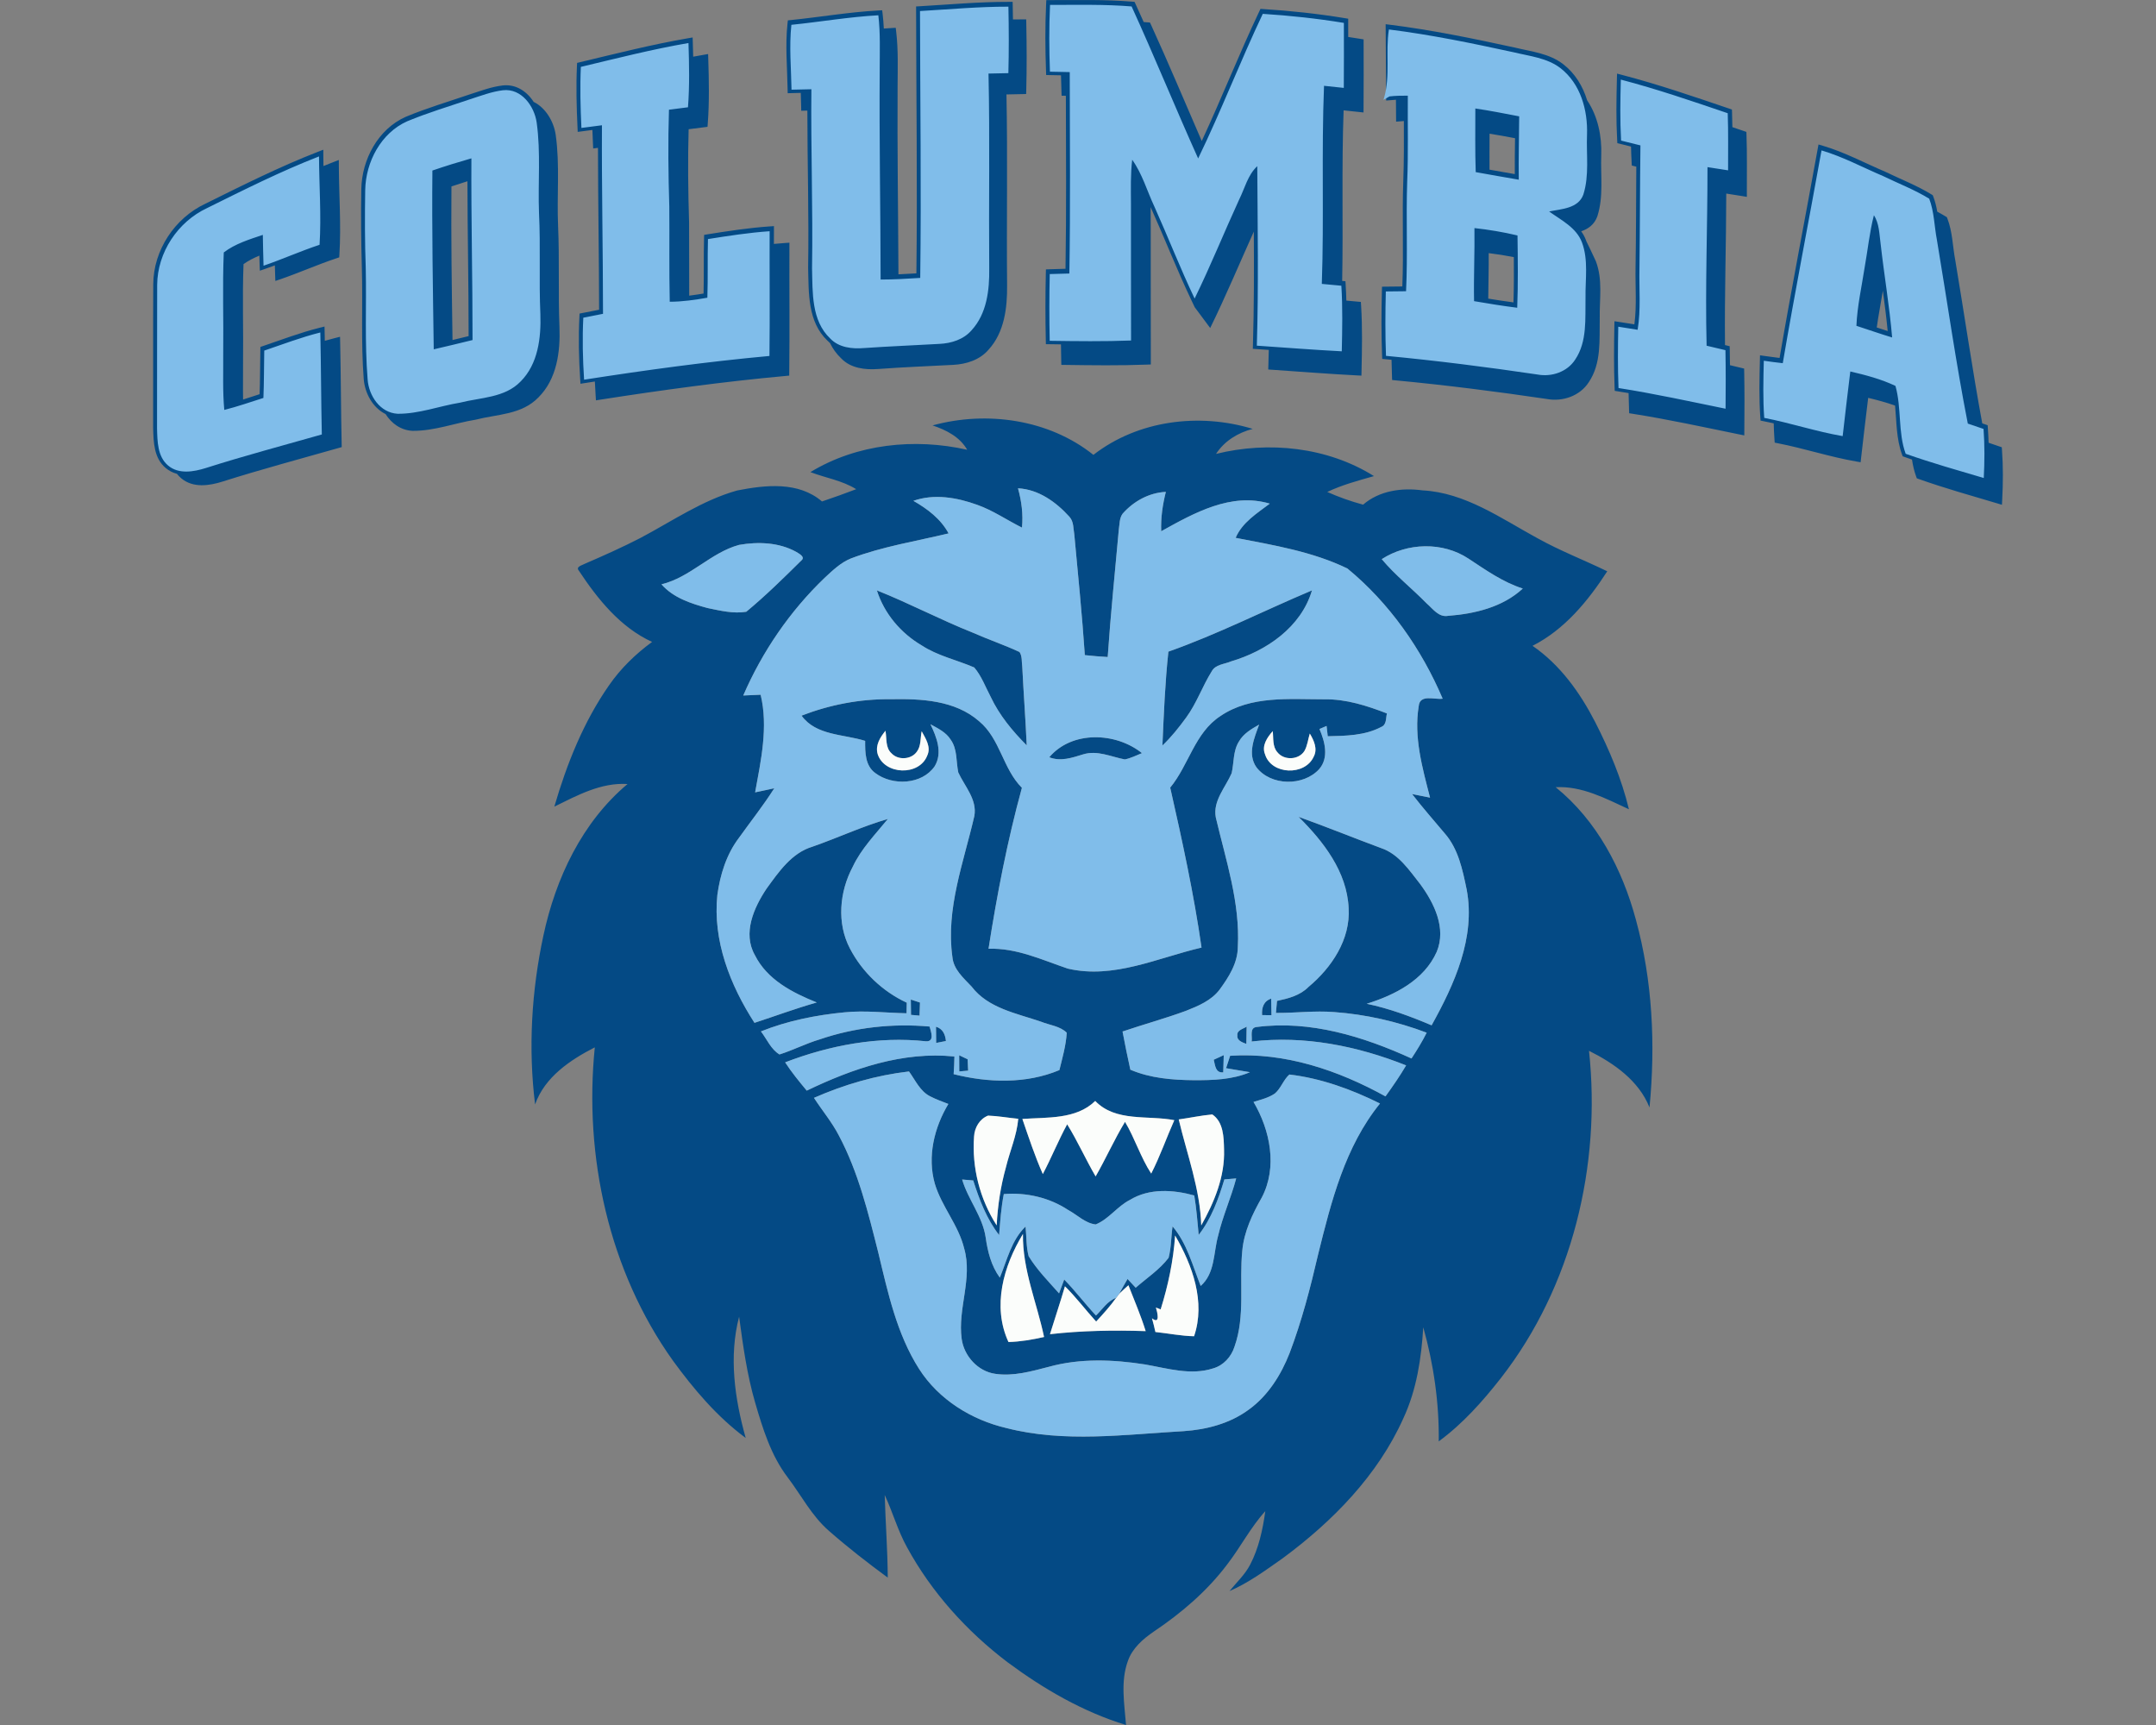 <?xml version="1.0" encoding="UTF-8"?>
<!DOCTYPE svg PUBLIC "-//W3C//DTD SVG 1.1//EN" "http://www.w3.org/Graphics/SVG/1.1/DTD/svg11.dtd">
<!-- Creator: CorelDRAW -->
<svg xmlns="http://www.w3.org/2000/svg" xml:space="preserve" width="2000px" height="1600px" version="1.1" style="shape-rendering:geometricPrecision; text-rendering:geometricPrecision; image-rendering:optimizeQuality; fill-rule:evenodd; clip-rule:evenodd"
viewBox="0 0 2000 1600"
 xmlns:xlink="http://www.w3.org/1999/xlink">
 <rect x="0" y="0" width="2000" height="1600" fill="#808080" stroke="none"/>
 <defs>
  <style type="text/css">
   <![CDATA[
    .fil0 {fill:#044A85;fill-rule:nonzero}
    .fil2 {fill:#80BDEA;fill-rule:nonzero}
    .fil1 {fill:#FBFDFB;fill-rule:nonzero}
   ]]>
  </style>
 </defs>
 <g id="Capa_x0020_1">
  <g id="Columbia_x0020_Lions.cdr">
   <path class="fil0" d="M865.06 394.59c50.31,-13.77 107.91,-5.69 149.23,27.31 41.37,-32.15 98.31,-39.2 147.77,-24.1 -13.68,3.57 -26.21,11.17 -34.02,23.22 48.91,-12.14 103.45,-6.36 146.53,20.58 -14.68,4.18 -29.52,8.11 -43.35,14.71 10.75,4.78 21.86,8.72 33.24,11.78 15.1,-13.02 35.83,-15.89 55.05,-13.26 39.66,2.06 72.98,26.06 106.73,44.4 20.89,11.63 43.22,20.22 64.71,30.66 -17.82,27.55 -39.53,54 -69.31,69.14 25.58,17.55 44.07,43.4 58.11,70.7 13.14,25.76 24.55,52.7 31.3,80.88 -21.49,-9.9 -43.49,-21.76 -67.95,-20.46 38.2,30.87 61.87,76.15 74.43,122.95 15.47,56.51 18.25,115.96 12.62,174.1 -9.9,-24.91 -32.99,-41.01 -56.12,-52.54 11.38,106.39 -15.46,218.56 -81.78,303.59 -16.89,21.58 -35.39,42.35 -57.6,58.66 0.42,-35.69 -4.72,-71.53 -14.38,-105.82 -1.75,28.82 -6.11,57.81 -18.37,84.24 -23.73,53.09 -65.71,95.8 -111.96,129.97 -15.83,11.11 -31.57,22.79 -49.43,30.48 6.51,-8.02 14.31,-15.13 19.13,-24.43 8.05,-15.37 11.77,-32.63 14.1,-49.7 -13.71,15.08 -22.97,33.45 -35.44,49.52 -18.59,24.67 -42.41,44.98 -67.95,62.14 -10.14,6.93 -20.01,15.5 -24.13,27.46 -6.87,19.04 -3.18,39.62 -1.66,59.23 -39.9,-12.17 -76.58,-33.48 -109.94,-58.23 -37.8,-28.7 -70.37,-64.75 -93.16,-106.49 -8.63,-15.47 -13.29,-32.66 -20.77,-48.61 0.73,25.55 2.7,51.03 2.82,76.61 -18.74,-13.77 -37.14,-28.06 -54.61,-43.4 -15.95,-13.87 -25.64,-32.97 -38.23,-49.59 -15.49,-20.3 -23.09,-45.13 -30.17,-69.31 -7.57,-26.03 -11.26,-52.91 -14.87,-79.67 -9.68,36.93 -4.08,76.19 6.12,112.45 -26.58,-19.64 -48.16,-45.19 -67.53,-71.73 -59.48,-83.36 -82.66,-189.45 -72.46,-290.58 -22.85,11.71 -46.49,27.57 -55.39,52.94 -6.45,-52.12 -3.3,-105.34 7.71,-156.61 11.36,-53.09 35.81,-105.12 78.04,-140.57 -24.55,-1.57 -46.62,10.54 -67.9,20.95 11.54,-39.56 27.03,-78.49 50.7,-112.45 10.84,-15.68 24.64,-29.09 39.99,-40.31 -29.48,-13.5 -50.49,-39.72 -67.98,-66.14 -3.18,-3.76 3.48,-5.03 5.66,-6.39 17.46,-7.53 34.83,-15.28 51.76,-24.03 29.29,-15.5 57.17,-34.84 89.44,-43.89 26.18,-5.15 56.84,-8.6 78.73,10.17 10.65,-3.57 21.21,-7.39 31.72,-11.38 -13.02,-8.11 -28.36,-10.44 -42.47,-15.83 43.13,-26.27 96.68,-31.72 145.44,-20.73 -6.9,-12.02 -19.49,-18.35 -32.15,-22.59zm-639.57 -24c5.12,-1.62 10.22,-3.32 15.33,-4.96 0.49,-13.72 0.4,-27.45 0.69,-41.17l0.05 -2.68 2.54 -0.86c17.36,-5.88 34.49,-12.44 52.3,-16.89l4.64 -1.15 0.1 4.77c0.06,2.82 0.12,5.64 0.17,8.46 3.15,-0.91 6.31,-1.78 9.49,-2.57l4.63 -1.16 0.11 4.78c0.7,31.53 0.7,63.06 1.39,94.59l0.07 2.95 -2.84 0.81c-35.88,10.24 -71.97,19.82 -107.55,31.11 -12.6,4 -27.57,6.2 -38.52,-3.02 -1.51,-1.28 -2.83,-2.66 -3.96,-4.12 -3.72,-0.99 -7.25,-2.7 -10.44,-5.39 -11,-9.26 -11.27,-23.97 -11.64,-37.16l-0.01 -0.13c0.16,-44.4 -0.13,-88.81 0.12,-133.21 0.18,-31.56 19.97,-61.35 48.35,-74.63 34.28,-16.97 68.53,-34.2 104.22,-48.08l5.18 -2.01 0.02 5.55c0.02,3.2 0.06,6.39 0.12,9.58 3.01,-1.22 6.04,-2.43 9.08,-3.61l5.18 -2.02 0.02 5.56c0.12,27.41 2.21,54.81 0.51,82.22l-0.16 2.58 -2.46 0.81c-17.55,5.8 -34.44,13.4 -51.93,19.39l-4.85 1.66 -0.2 -5.13c-0.12,-3.09 -0.21,-6.19 -0.28,-9.29 -3.01,1.12 -6.03,2.21 -9.06,3.25l-4.86 1.66 -0.2 -5.13c-0.11,-2.95 -0.19,-5.9 -0.27,-8.85 -5.17,2.15 -10.16,4.67 -14.67,7.88 -1.18,30.53 -0.02,61.09 -0.44,91.54 0.1,11.35 -0.2,22.72 0.03,34.07zm413.32 -250.73c-0.84,28.76 -0.47,57.53 0.41,86.36 0.21,22.67 -0.05,45.34 0.12,68.01 4.45,-0.54 8.89,-1.23 13.31,-1.97 0.45,-17.08 -0.01,-34.17 0.45,-51.25l0.08 -3.17 3.13 -0.5c19.1,-3.05 38.24,-5.99 57.55,-7.33l4.09 -0.29 -0.01 4.11c-0.02,4.14 -0.03,8.28 -0.03,12.42 3.43,-0.33 6.86,-0.62 10.3,-0.86l4.1 -0.28 -0.02 4.1c-0.15,38.59 0.31,77.17 -0.15,115.75l-0.04 3.44 -3.43 0.32c-57.48,5.26 -114.69,13.09 -171.71,21.97l-4.13 0.65 -0.27 -4.17c-0.29,-4.43 -0.53,-8.86 -0.73,-13.29 -3.08,0.48 -6.15,0.95 -9.23,1.43l-4.12 0.64 -0.28 -4.17c-1.25,-19.28 -1.7,-38.64 -0.72,-57.95l0.15 -2.98 2.93 -0.57c5.07,-0.98 10.12,-2.01 15.19,-3 -0.06,-50.05 -1,-100.09 -1.04,-150.14l-0.34 0.05 -4.1 0.53 -0.2 -4.14c-0.2,-4.34 -0.38,-8.69 -0.53,-13.03 -3.17,0.42 -6.35,0.84 -9.52,1.25l-4.11 0.53 -0.19 -4.14c-0.88,-18.97 -1.4,-38 -0.52,-56.98l0.14 -2.87 2.79 -0.67c33.24,-7.92 66.37,-16.38 100.07,-22.18l4.32 -0.74 0.14 4.39c0.14,4.48 0.28,8.96 0.38,13.44 3.16,-0.59 6.34,-1.16 9.51,-1.7l4.32 -0.75 0.14 4.39c0.64,20 1.07,40.04 -0.46,60.01l-0.24 3.11 -3.1 0.39c-4.8,0.59 -9.6,1.23 -14.4,1.83zm1107.81 149.78c-1.8,11.36 -4.08,22.69 -5.66,34.1 3.37,1.12 6.75,2.23 10.14,3.3 -1.2,-12.51 -2.81,-24.96 -4.48,-37.4zm98.08 141.01c3.28,1.12 6.56,2.26 9.85,3.38l2.39 0.81 0.18 2.52c1.14,15.31 1.02,30.68 0.22,46l-0.25 4.85 -4.65 -1.39c-24.29,-7.22 -48.72,-14.06 -72.62,-22.55l-1.69 -0.6 -0.62 -1.68c-1.89,-5.16 -3.06,-10.42 -3.86,-15.73 -2.32,-0.79 -4.64,-1.6 -6.95,-2.42l-1.69 -0.6 -0.62 -1.68c-5.38,-14.7 -4.98,-30.19 -6.45,-45.36 -8.13,-2.91 -16.53,-5.16 -24.93,-7.17 -2.25,18.56 -4.49,37.12 -6.57,55.69l-0.45 4.03 -3.99 -0.69c-24.61,-4.24 -48.36,-12.17 -72.85,-16.93l-2.87 -0.56 -0.21 -2.92c-0.36,-4.99 -0.58,-9.99 -0.7,-14.99 -3.11,-0.7 -6.22,-1.35 -9.34,-1.96l-2.87 -0.56 -0.21 -2.92c-1.28,-17.76 -0.83,-35.57 -0.4,-53.36l0.1 -4.31 4.27 0.62c4.62,0.67 9.24,1.3 13.88,1.85 11.11,-64.73 23.7,-129.19 35.35,-193.83l0.76 -4.18 4.08 1.2c20.08,5.9 38.47,15.86 57.65,24l0.09 0.03 0.08 0.05c14.38,6.97 29.33,12.71 42.99,21.09l1.1 0.68 0.46 1.21c1.77,4.61 2.89,9.31 3.72,14.06 2.65,1.42 5.27,2.9 7.84,4.48l1.1 0.68 0.46 1.21c4.83,12.55 4.82,25.83 7.33,38.84l0.02 0.09c8.45,50.34 15.73,100.88 24.99,151.07l2.61 0.9 2.39 0.81 0.18 2.52c0.34,4.57 0.57,9.14 0.7,13.72zm-243.35 -231.11c-0.05,46.84 -1.66,93.69 -1.17,140.53l1.48 0.36 2.87 0.69 0.06 2.95c0.1,4.88 0.16,9.77 0.21,14.65 3.42,0.81 6.85,1.64 10.27,2.46l2.87 0.69 0.06 2.95c0.36,18.14 0.3,36.28 0.12,54.42l-0.04 4.62 -4.54 -0.92c-32.98,-6.71 -65.87,-13.96 -99.14,-19.16l-3.1 -0.48 -0.12 -3.14c-0.21,-5.18 -0.34,-10.36 -0.43,-15.55 -3.25,-0.54 -6.5,-1.07 -9.76,-1.58l-3.1 -0.49 -0.12 -3.13c-0.76,-19.03 -0.58,-38.07 -0.22,-57.1l0.09 -4.36 4.3 0.66c4.73,0.71 9.45,1.47 14.18,2.23 2.31,-17.36 0.78,-35.1 1.08,-52.55 0.53,-31.24 0.47,-62.48 0.7,-93.71l-1.44 -0.36 -2.73 -0.68 -0.16 -2.81c-0.27,-4.93 -0.46,-9.85 -0.57,-14.78l-9.95 -2.49 -2.73 -0.67 -0.16 -2.82c-1.06,-18.94 -0.73,-37.92 -0.25,-56.88l0.13 -4.81 4.65 1.21c33.64,8.78 66.53,20.09 99.43,31.26l2.49 0.85 0.1 2.63c0.16,4.56 0.26,9.13 0.31,13.7l10.51 3.57 2.49 0.85 0.1 2.63c0.63,17.69 0.27,35.4 0.33,53.09l0.02 4.53 -4.46 -0.75c-4.88,-0.81 -9.77,-1.59 -14.66,-2.31zm-306.26 -66.69l-0.15 -20.33 -9.05 0.74 -0.51 -70.81 3.67 0.46c39.09,4.86 77.69,12.86 116.15,21.21l0.1 0.02c15.51,3.8 31.68,5.28 44.8,15.4 11.05,8.53 18.22,20.47 22.21,33.54 9.9,14.65 13.73,33.31 13.08,50.91 -0.72,19.01 2.3,38.02 -3.6,56.58l-0.05 0.15c-2.81,7.69 -8.4,11.54 -14.94,13.84 1.78,2.48 3.3,5.21 4.46,8.3 0.14,0.37 0.27,0.75 0.41,1.13 2.15,4.22 4.95,10.16 8.78,18.46 6.45,17.18 3.23,34.86 3.54,52.64l0 0.14c-0.41,20.24 1.7,41.59 -10.17,59.29 -8.2,12.75 -24.22,18.26 -38.83,15.56 -46.6,-6.88 -93.36,-12.84 -140.26,-17.28l-3.33 -0.31 -0.13 -3.34c-0.2,-5.14 -0.33,-10.29 -0.42,-15.43l-5.32 -0.51 -3.33 -0.31 -0.13 -3.35c-0.76,-19.97 -0.67,-39.97 -0.15,-59.96l0.1 -3.68 3.68 -0.04c5.05,-0.05 10.1,-0.09 15.15,-0.16 1.35,-32.68 -0.31,-65.41 0.9,-98.1 0.68,-18.44 0.59,-36.9 0.54,-55.35l-7.2 0.59zm86.69 11.16c-0.01,11.12 -0.12,22.24 -0.05,33.36 7.82,1.4 15.63,2.79 23.45,4.12 -0.08,-11.09 0.07,-22.19 0.23,-33.29 -7.86,-1.5 -15.73,-2.95 -23.63,-4.19zm-0.78 110.78c0.09,14.06 -0.3,28.13 -0.44,42.19 7.78,1.27 15.58,2.46 23.4,3.5 0.44,-14 0.46,-28 0.34,-42 -7.72,-1.52 -15.49,-2.75 -23.3,-3.69zm-130.34 -200.51c3.7,0.55 7.4,1.12 11.09,1.73l3.19 0.52 0.01 3.24c0.03,20.11 0.12,40.22 -0.06,60.34l-0.04 4.21 -4.19 -0.45c-4.76,-0.52 -9.51,-1.02 -14.27,-1.52 -1.93,52.72 -0.31,105.5 -1.33,158.23l3.03 0.27 0.2 3.27c0.31,4.9 0.52,9.8 0.65,14.69 3.4,0.32 6.8,0.64 10.2,0.94l3.26 0.3 0.21 3.27c1.28,20.36 0.86,40.78 0.4,61.16l-0.09 3.93 -3.92 -0.2c-26.31,-1.36 -52.57,-3.45 -78.85,-5.24l-3.67 -0.25 0.11 -3.67c0.14,-4.84 0.27,-9.67 0.38,-14.5 -3.72,-0.26 -7.43,-0.52 -11.14,-0.77l-3.67 -0.25 0.11 -3.68c1.05,-35 1.05,-70.01 0.83,-105.03 -13.45,29.87 -26,59.88 -40.47,89.42l-14.31 -19.2 -3.4 -7.14c-13.34,-28.04 -24.61,-57 -37.3,-85.25l-0.25 -0.54c-0.01,4.97 0.06,9.93 0.08,14.89 0.14,42.45 -0.09,84.91 0.09,127.36l0.01 3.69 -3.68 0.14c-25.21,0.97 -50.44,0.64 -75.66,0.28l-3.68 -0.05 -0.09 -3.68c-0.11,-5.11 -0.19,-10.22 -0.25,-15.32 -3.43,-0.04 -6.87,-0.1 -10.3,-0.15l-3.68 -0.05 -0.08 -3.68c-0.46,-20.69 -0.46,-41.38 0.03,-62.07l0.08 -3.6 3.6 -0.13c4.86,-0.17 9.71,-0.32 14.57,-0.43 0.85,-53.48 0.49,-106.97 0.34,-160.46l-0.35 -0.01 -3.61 -0.07 -0.13 -3.6c-0.19,-5.1 -0.34,-10.21 -0.44,-15.31 -3.38,-0.08 -6.76,-0.14 -10.14,-0.21l-3.61 -0.07 -0.13 -3.61c-0.76,-20.74 -0.91,-41.52 0.09,-62.25l0.18 -3.64 3.64 0.01c25.34,0.03 50.7,-0.67 75.98,1.43l2.23 0.19 0.93 2.03c2.54,5.56 5.04,11.12 7.53,16.69 1.21,0.09 2.42,0.19 3.63,0.29l2.23 0.18 0.93 2.04c16.29,35.68 31.43,71.87 47.07,107.83 18.48,-39.75 34.58,-80.58 53.37,-120.21l1.11 -2.34 2.58 0.17c25.31,1.61 50.56,4.31 75.59,8.43l3.2 0.52 0 3.24 0.03 13.7zm-501.72 68.3l-1.84 0.04 -3.85 0.1 -0.06 -3.85c-0.07,-4.24 -0.21,-8.48 -0.37,-12.72l-8.3 0.21 -3.84 0.09 -0.07 -3.84c-0.33,-20.23 -2.27,-40.46 -0.1,-60.65l0.33 -3.08 3.08 -0.31c26.98,-2.73 53.74,-7.4 80.85,-8.85l3.58 -0.2 0.42 3.56c0.52,4.46 0.87,8.92 1.09,13.38 2.49,-0.18 4.99,-0.34 7.49,-0.48l3.57 -0.19 0.42 3.56c1.99,16.83 1.4,33.74 1.3,50.65 -0.34,58.15 0.54,116.3 0.79,174.45 5.55,-0.23 11.09,-0.56 16.64,-0.91 1.01,-81.31 -0.14,-162.63 -0.26,-243.94l-0.01 -3.61 3.61 -0.21c27.4,-1.58 54.76,-4.12 82.22,-4.06l3.73 0.01 0.08 3.73c0.09,4.19 0.16,8.39 0.22,12.58 2.85,-0.04 5.7,-0.06 8.55,-0.06l3.73 0.01 0.08 3.73c0.42,20.61 0.52,41.23 -0.03,61.84l-0.1 3.63 -3.62 0.09c-4.88,0.12 -9.76,0.22 -14.64,0.31 1.18,58.99 0.01,118 0.59,176.99 0.21,20.96 -2.49,43.68 -17.24,59.8 -8.13,9.49 -20.56,13.39 -32.68,14.03 -23.22,1.23 -46.45,2.12 -69.63,3.84 -12.26,0.91 -25.54,-0.62 -34.46,-9.97 -4.46,-4.23 -7.77,-8.98 -10.25,-14.08 -0.81,-0.68 -1.58,-1.41 -2.33,-2.19 -18.52,-17.54 -17.37,-44.17 -17.98,-67.59l0 -0.16c0.8,-48.56 -0.71,-97.12 -0.71,-145.68zm-315.33 65.53c-4.95,1.55 -9.9,3.15 -14.82,4.81 -0.42,47.49 0.29,94.98 0.98,142.47 4.98,-1.2 9.96,-2.41 14.94,-3.63 0.01,-47.88 -1.02,-95.76 -1.1,-143.65zm61.45 -73.59c11.32,5.56 18.75,18.52 20.46,30.69 3.92,27.98 0.95,56.15 2.18,84.24 1.38,31.26 0.03,62.56 1.27,93.82 0.92,23.06 -2.41,48.31 -19.47,65.31 -15.59,16.14 -37.89,15.49 -58.01,20.63l-0.16 0.04 -0.17 0.03c-19.6,3.2 -38.28,10.49 -58.42,10.34l-0.09 0 -0.09 -0.01c-10.85,-0.58 -19.43,-6.93 -24.89,-15.56 -11.84,-5.79 -19.23,-19.24 -20.26,-32.49 -2.67,-34.3 -0.78,-68.69 -1.74,-103.04 -0.68,-24.36 -0.95,-48.73 -0.51,-73.09 0.49,-27.46 15.48,-55.63 41.22,-67.08l0.08 -0.03c19.17,-7.99 39.08,-13.89 58.79,-20.61 10.28,-3.27 20.31,-7.2 31.11,-8.45 5.09,-0.58 10.07,0.25 14.7,2.45 5.72,2.73 10.47,7.34 14,12.81zm630.86 888.43c3.08,-1.42 6.17,-2.84 9.29,-4.27 -0.15,5.33 -0.3,10.63 -0.48,15.96 -7.33,0.72 -7.45,-6.51 -8.81,-11.69zm-236.13 -4.15c2.61,1.21 5.21,2.46 7.81,3.7 0.15,3.51 0.31,7.02 0.49,10.56 -2.06,0.18 -6.18,0.55 -8.23,0.73 0,-5 -0.04,-9.99 -0.07,-14.99zm258.04 -18.43c-0.63,-4.93 5.51,-6.02 8.6,-8.11 -0.03,5.33 -0.12,10.65 -0.27,16.01 -3.61,-1.45 -8.87,-2.97 -8.33,-7.9zm-279.56 -8.05c6.33,1.88 8.6,7.17 9.2,13.26 -2.27,0.45 -6.77,1.33 -9.04,1.78 -0.1,-5.02 -0.16,-10.02 -0.16,-15.04zm302.51 -10.78c-0.49,-6.9 1.39,-12.95 8.41,-15.28 0.12,5.08 0.21,10.23 0.3,15.37 -2.18,-0.03 -6.54,-0.09 -8.71,-0.09zm-325.87 -14.43c2.84,0.9 5.66,1.84 8.5,2.78 -0.12,4.03 -0.27,8.08 -0.42,12.14 -2,-0.18 -5.93,-0.52 -7.9,-0.7 -0.03,-4.75 -0.09,-9.5 -0.18,-14.22zm128.43 -224.72c21,-24.88 61.74,-23.3 85.99,-3.84 -5.24,2.09 -10.35,4.75 -15.92,5.84 -12.75,-2.42 -25.58,-8.81 -38.75,-4.66 -10.23,3.15 -20.76,6.81 -31.32,2.66zm110.51 -97.97c45.58,-16.08 88.74,-38.11 133.2,-56.82 -10.1,34.23 -42.34,56.18 -75.09,65.87 -6.05,2.63 -14.41,2.72 -17.89,9.17 -8.69,13.89 -14.01,29.69 -23.76,42.95 -6.69,9.17 -13.77,18.07 -22,25.91 1.27,-29.03 2.42,-58.18 5.54,-87.08zm-270.42 -56.82c30.21,12.02 58.99,27.3 89.23,39.32 14.19,6.3 29,11.26 43.07,17.83 2.69,3.93 1.88,9.11 2.57,13.62 1.18,24.33 3.06,48.64 4.12,72.98 -13.2,-13.26 -25.36,-27.91 -33.39,-44.95 -4.87,-9.17 -8.47,-19.31 -15.28,-27.3 -16.19,-7 -33.9,-10.72 -48.85,-20.53 -19.32,-11.35 -34.69,-29.51 -41.47,-50.97zm130.91 -94.68c3.3,11.87 4.93,24.16 3.69,36.45 -13.92,-6.91 -26.85,-15.93 -41.56,-21.13 -18.79,-6.78 -39.83,-10.48 -59.17,-3.7 13.01,7.45 25.36,16.71 32.66,30.21 -30.33,7.3 -61.42,12.17 -90.69,23.28 -9.47,3.84 -16.95,11.14 -24.33,17.98 -32.12,30.78 -57.79,68.28 -75.46,109.09 5.36,-0.22 10.74,-0.49 16.13,-0.7 7.18,29.97 0.27,60.84 -5.11,90.53 5.93,-1.24 11.83,-2.57 17.76,-3.78 -10.14,15.98 -21.94,30.81 -32.93,46.19 -11.5,15.22 -17.31,34.05 -19.88,52.76 -4.39,42.31 11.83,83.63 34.44,118.62 19.25,-6.3 38.26,-13.35 57.78,-18.89 -22.55,-9.08 -46.06,-21.1 -57.39,-43.89 -11.59,-20.34 -0.93,-44.13 10.84,-61.72 11.29,-15.52 23.25,-33.14 42.62,-38.92 23.43,-8.17 46.01,-18.77 69.89,-25.7 -11.56,14.26 -24.73,27.58 -32.6,44.4 -12.29,23.07 -14.98,52.19 -2.6,75.77 11.41,21.91 30.32,39.89 52.72,50.27 -0.06,2.45 -0.15,7.36 -0.21,9.81 -19.16,-0.36 -38.32,-2.79 -57.48,-0.88 -26.45,2.54 -52.85,7.81 -77.58,17.71 5.51,7.14 9.3,16.68 17.23,21.37 12.65,-4 24.51,-10.17 37.26,-13.96 32.66,-11.17 67.62,-15.01 101.97,-11.92 1.24,4.69 4.9,14.04 -3.27,13.68 -44.4,-4.84 -89.29,3.63 -130.73,19.52 6,9.27 13.02,17.77 20.04,26.24 42.47,-20.43 89.2,-36.59 137,-31.66 -0.1,5.45 -0.34,10.93 -0.73,16.38 31.96,8.02 67.26,9.2 98.1,-3.78 2.81,-11.45 6.11,-22.86 6.81,-34.66 -6.15,-6.15 -15.98,-7.02 -23.88,-10.23 -22.58,-7.78 -49.01,-12.38 -64.35,-32.54 -7.54,-8.05 -16.83,-15.83 -17.86,-27.64 -6.21,-44.61 10.56,-87.83 20.4,-130.66 2.69,-15.29 -8.99,-27.46 -14.92,-40.35 -2.15,-10.14 -0.7,-21.49 -7,-30.33 -4.32,-6.96 -11.92,-10.56 -18.82,-14.35 5.72,11.87 11.5,26.43 3.93,38.93 -11.8,17.22 -39.16,18.34 -55.06,6.35 -9.53,-6.84 -9.5,-19.37 -9.44,-29.87 -19.89,-6.33 -45.58,-4.78 -58.99,-23.4 26.18,-10.17 54.24,-15.53 82.36,-15.25 28.27,-0.55 60.05,0.81 82.39,20.49 19.58,16.22 21.91,43.98 39.65,61.68 -13.47,49.04 -23.1,99.07 -30.96,149.29 25.91,-0.91 49.54,10.29 73.49,18.4 42.52,9.99 83.48,-10.05 124.1,-19.49 -7.15,-49.91 -17.95,-99.34 -29.06,-148.38 17.31,-20.97 22.73,-50.88 46.58,-66.37 28.24,-19.23 64.11,-15.5 96.53,-15.53 20.1,-0.28 39.41,5.93 57.93,13.1 -1.12,4.42 -0.15,10.51 -5.29,12.53 -15.14,8.06 -32.88,8.27 -49.61,8.63 -0.28,-2.39 -0.82,-7.17 -1.09,-9.56 -2.21,0.93 -4.39,1.9 -6.6,2.84 5.02,11.59 8.99,26.64 -0.31,37.26 -14.62,15.98 -44.73,15.68 -58.11,-1.69 -8.66,-12.26 -2.06,-27.21 2.45,-39.65 -7.08,4.02 -14.56,8.35 -18.7,15.64 -5.6,8.78 -4.52,19.65 -6.78,29.42 -5.7,13.14 -17.56,25.64 -14.72,40.99 9.3,39.53 22.68,79.18 20.44,120.31 -0.16,14.9 -8.39,27.79 -16.86,39.38 -7.63,10.17 -19.83,15.23 -31.3,19.77 -19.34,7.11 -39.26,12.53 -58.78,19.16 2.27,11.83 4.6,23.64 7.23,35.41 18.53,7.93 38.93,9.57 58.87,9.75 17.56,0.06 35.63,-0.42 52.07,-7.42 -7.39,-1.3 -14.78,-2.36 -22.13,-3.72 1.24,-3.84 2.48,-7.69 3.75,-11.5 50.7,-3.45 100.28,13.41 144.14,37.65 6.72,-9.35 13.29,-18.82 19.13,-28.75 -45.31,-18.07 -94.5,-27.88 -143.29,-22.16 0.82,-4.63 -2.3,-12.95 4.81,-13.47 49.58,-6.39 98.8,8.87 143.47,29.21 5.09,-7.75 9.93,-15.65 14.08,-23.91 -27.52,-10.38 -56.51,-17.01 -85.87,-19.13 -17.98,-1.45 -35.96,0.94 -53.97,0.79 0.3,-3.73 0.64,-7.42 1,-11.14 10.47,-2.24 21.4,-5 29.18,-12.93 21.52,-17.95 39.07,-44.07 37.26,-73.19 -1.55,-33.78 -23.4,-61.74 -46.43,-84.6 25.69,9.17 50.97,19.5 76.54,28.97 16.26,5.45 26.1,20.52 36.24,33.36 12.95,17.58 24.51,41.01 15.37,62.86 -11.68,26.28 -38.86,40.08 -64.95,48.19 20.76,4.3 40.71,11.74 60.2,19.98 21.13,-38.02 40.92,-81.36 32.54,-125.89 -3.79,-18.25 -7.72,-37.8 -20.43,-52.21 -10.14,-12.08 -20.59,-23.91 -30.21,-36.41 5.54,1.09 11.08,2.21 16.65,3.32 -7.12,-27.57 -15.2,-56.11 -10.51,-84.81 1,-11.5 14.68,-5.84 22.22,-6.96 -19.67,-46.19 -49.52,-88.78 -88.35,-120.74 -32.36,-15.71 -68.59,-21.67 -103.7,-28.45 6.17,-14.38 19.73,-22.67 31.66,-31.72 -35.87,-10.69 -70.35,8.74 -100.7,25.61 -0.52,-12.35 1.3,-24.58 4.29,-36.51 -15.55,0.73 -29.96,8.69 -40.1,20.25 -3.03,4.15 -2.73,9.69 -3.51,14.53 -3.54,39.44 -7.63,78.85 -10.32,118.38 -7.12,-0.42 -14.17,-1 -21.22,-1.76 -2.52,-37.29 -6.3,-74.49 -9.75,-111.72 -1,-5.66 -0.42,-12.19 -4.6,-16.67 -12.38,-13.66 -28.6,-25.37 -47.64,-26.34zm-258.77 52.49c-26.39,7.2 -45.1,30.11 -71.98,36.56 10.93,12.47 27.28,17.83 42.78,22.01 11.71,2.39 23.94,5.44 35.89,3.45 17.83,-14.77 34.51,-31.15 50.98,-47.46 4.35,-3.42 -2.34,-6.6 -4.82,-8.18 -15.95,-8.77 -35.26,-9.47 -52.85,-6.38zm596.2 13.22c12.56,15.02 28.06,27.15 41.71,41.11 5.75,4.93 11.11,13.07 19.83,11.47 24.66,-1.85 50.63,-8.02 69.28,-25.3 -18.52,-5.94 -34.35,-17.23 -50.4,-27.79 -23.82,-15.74 -56.69,-14.89 -80.42,0.51zm-467.62 180.8c6.24,19.43 38.6,20.55 45.98,1.45 3.82,-7.96 -1.42,-15.77 -5.14,-22.61 -1.34,6.3 -0.4,13.59 -4.51,18.98 -5.18,7.29 -17.29,8.08 -23.37,1.57 -5.99,-5.26 -4.39,-13.98 -5.72,-21.03 -4.88,6.11 -9.63,13.37 -7.24,21.64zm359.35 0.24c5.9,19.07 36.96,20.13 45.1,2.3 3.96,-7.29 0.27,-15.2 -3.57,-21.58 -1.67,5.42 -2.18,11.32 -5.06,16.28 -5.35,8.3 -18.88,8.81 -24.97,1.09 -4.78,-5.33 -3.54,-13.04 -4.36,-19.61 -5.11,5.81 -10.44,13.44 -7.14,21.52zm-418.43 318.63c7.6,11.75 16.68,22.49 23.12,34.96 18.04,33.97 27.22,71.62 36.57,108.67 8.9,36.96 17.1,75.31 37.83,107.81 18.17,28.43 48.59,47.28 81.09,54.85 53.91,13.83 109.82,5.9 164.48,2.84 21.19,-1.42 42.71,-7.08 60.02,-19.79 18.01,-12.89 30.18,-32.33 38.14,-52.7 11.29,-29.75 19.28,-60.62 26.46,-91.59 12.1,-48.91 24.94,-99.82 57.36,-139.81 -26.34,-13.1 -54.76,-23.43 -84.06,-26.88 -5.6,4.94 -7.75,12.75 -13.47,17.62 -5.93,4.05 -13.04,5.69 -19.79,7.81 15.52,26.27 22.42,60.56 7.65,88.68 -8.65,15.29 -16.46,31.54 -18.07,49.28 -2.99,29.63 2.97,60.48 -7.26,89.14 -3,9.32 -10.14,17.25 -19.68,20.01 -20.79,6.78 -42.46,0 -63.14,-3.6 -29.51,-4.63 -60.26,-5.88 -89.32,2.15 -16.16,4.17 -32.9,9.02 -49.76,6.53 -16.13,-2.27 -29,-16.55 -31.15,-32.41 -3.87,-28.03 10.3,-56 2.34,-83.79 -5.24,-21.76 -20.95,-38.95 -27.28,-60.23 -7.08,-25.09 -0.57,-51.97 12.59,-73.89 -5.62,-2.17 -11.31,-4.2 -16.67,-6.96 -9.57,-4.66 -13.9,-15.04 -19.86,-23.18 -30.45,3.51 -60.14,12.17 -88.14,24.48zm193.32 19.56c5.91,17.19 11.6,34.5 18.98,51.12 7.99,-15.16 14.38,-31.08 22.58,-46.16 9.69,15.62 17.13,32.48 26.4,48.34 9.56,-16.62 17.31,-34.2 27.27,-50.61 9.2,15.41 14.47,32.96 24.3,47.98 8.21,-16.01 14.11,-33.12 21.43,-49.52 -24.45,-4.81 -54.33,1.94 -73.37,-17.83 -17.67,17.34 -44.76,15.01 -67.59,16.68zm145.05 0.45c7.72,32.6 19.83,64.41 20.88,98.31 12.08,-21.49 22.04,-45.31 21.16,-70.4 -0.24,-11.35 -0.48,-25.49 -10.89,-32.54 -10.48,0.94 -20.77,3.21 -31.15,4.63zm-189.87 15.83c-2.12,28.88 5.35,58.06 21,82.45 0.91,-18.22 3.66,-36.32 8.57,-53.9 3.63,-15.05 10.11,-29.43 11.44,-44.98 -9.35,-0.88 -18.64,-2.61 -28.03,-2.94 -7.87,3.12 -12.5,11.11 -12.98,19.37zm-11.05 39.9c5.48,18.64 18.95,34.11 21.82,53.66 1.85,13.2 5.15,26.4 13.14,37.35 6.72,-16.22 10.77,-34.81 23.85,-47.37 1,9.14 0.48,18.56 2.91,27.52 7.75,12.68 18.34,23.36 28.18,34.44 1.6,-4.29 3.17,-8.56 4.78,-12.83 10.38,10.62 19.31,22.55 29.48,33.38 5.93,-5.75 10.62,-13.49 18.74,-16.43 -5.6,7.84 -12.08,14.98 -18.59,22.03 -9.81,-10.77 -18.55,-22.49 -28.94,-32.72 -4.32,14.9 -9.32,29.61 -13.89,44.44 29.48,-3.33 59.15,-3.85 88.78,-2.85 -4.51,-14.5 -10.51,-28.45 -16.01,-42.55 -2.91,2.63 -5.85,5.26 -8.63,8.02 2.57,-4.63 5.08,-9.3 7.81,-13.84 2.51,2.7 5.02,5.39 7.57,8.12 10.32,-9.02 22.12,-16.74 30.51,-27.73 2.51,-9.5 2.27,-19.46 3.69,-29.15 13.44,15.77 18.58,36.38 26.09,55.24 13.44,-11.89 11.74,-30.69 16.16,-46.55 4.24,-18.13 11.99,-35.2 16.77,-53.18 -3.66,0.24 -7.32,0.54 -10.95,0.9 -5.48,18.13 -12.02,36.39 -23.83,51.46 -1.15,-12.2 -2.08,-24.46 -4.11,-36.56 -19.53,-5.42 -41.77,-6.87 -59.72,4.14 -11.75,5.94 -19.52,17.8 -31.72,22.73 -9.72,-1.08 -17.04,-8.86 -25.43,-13.34 -17.55,-11.63 -38.89,-16.5 -59.81,-14.83 -2.45,12.56 -3.36,25.3 -4.36,38.01 -11.56,-14.89 -18.34,-32.81 -24,-50.64 -3.42,-0.33 -6.87,-0.6 -10.29,-0.87zm42.98 150.73c11.17,-0.3 22.16,-2.21 33.02,-4.66 -6.66,-31.81 -20.13,-62.47 -19.58,-95.56 -18.04,29.67 -28.76,67.05 -13.44,100.22zm154.58 -98.79c-1.6,23.33 -6.45,46.28 -13.41,68.55 -1.12,-0.45 -3.3,-1.33 -4.39,-1.75 1.3,4.27 4.3,16.16 -3.66,9.99 1.21,4.17 2.21,8.41 3.18,12.71 11.95,1.24 23.82,3.69 35.87,3.93 10.83,-31.75 -1.49,-65.8 -17.59,-93.43z"/>
   <path class="fil1" d="M814.15 699.43c-2.39,-8.27 2.36,-15.53 7.24,-21.64 1.33,7.05 -0.27,15.77 5.72,21.03 6.08,6.51 18.19,5.72 23.37,-1.57 4.11,-5.39 3.17,-12.68 4.51,-18.98 3.72,6.84 8.96,14.65 5.14,22.61 -7.38,19.1 -39.74,17.98 -45.98,-1.45zm173.74 493.64c10.39,10.23 19.13,21.95 28.94,32.72 6.51,-7.05 12.99,-14.19 18.59,-22.03 0.66,-0.91 2.02,-2.73 2.72,-3.63 2.78,-2.76 5.72,-5.39 8.63,-8.02 5.5,14.1 11.5,28.05 16.01,42.55 -29.63,-1 -59.3,-0.48 -88.78,2.85 4.57,-14.83 9.57,-29.54 13.89,-44.44zm102.19 -47.09c16.1,27.63 28.42,61.68 17.59,93.43 -12.05,-0.24 -23.92,-2.69 -35.87,-3.93 -0.97,-4.3 -1.97,-8.54 -3.18,-12.71 7.96,6.17 4.96,-5.72 3.66,-9.99 1.09,0.42 3.27,1.3 4.39,1.75 6.96,-22.27 11.81,-45.22 13.41,-68.55zm-154.58 98.79c-15.32,-33.17 -4.6,-70.55 13.44,-100.22 -0.55,33.09 12.92,63.75 19.58,95.56 -10.86,2.45 -21.85,4.36 -33.02,4.66zm-31.93 -190.63c0.48,-8.26 5.11,-16.25 12.98,-19.37 9.39,0.33 18.68,2.06 28.03,2.94 -1.33,15.55 -7.81,29.93 -11.44,44.98 -4.91,17.58 -7.66,35.68 -8.57,53.9 -15.65,-24.39 -23.12,-53.57 -21,-82.45zm189.87 -15.83c10.38,-1.42 20.67,-3.69 31.15,-4.63 10.41,7.05 10.65,21.19 10.89,32.54 0.88,25.09 -9.08,48.91 -21.16,70.4 -1.05,-33.9 -13.16,-65.71 -20.88,-98.31zm-145.05 -0.45c22.83,-1.67 49.92,0.66 67.59,-16.68 19.04,19.77 48.92,13.02 73.37,17.83 -7.32,16.4 -13.22,33.51 -21.43,49.52 -9.83,-15.02 -15.1,-32.57 -24.3,-47.98 -9.96,16.41 -17.71,33.99 -27.27,50.61 -9.27,-15.86 -16.71,-32.72 -26.4,-48.34 -8.2,15.08 -14.59,31 -22.58,46.16 -7.38,-16.62 -13.07,-33.93 -18.98,-51.12zm225.11 -338.19c-3.3,-8.08 2.03,-15.71 7.14,-21.52 0.82,6.57 -0.42,14.28 4.36,19.61 6.09,7.72 19.62,7.21 24.97,-1.09 2.88,-4.96 3.39,-10.86 5.06,-16.28 3.84,6.38 7.53,14.29 3.57,21.58 -8.14,17.83 -39.2,16.77 -45.1,-2.3z"/>
   <path class="fil2" d="M944.34 452.92c19.04,0.97 35.26,12.68 47.64,26.34 4.18,4.48 3.6,11.01 4.6,16.67 3.45,37.23 7.23,74.43 9.75,111.72 7.05,0.76 14.1,1.34 21.22,1.76 2.69,-39.53 6.78,-78.94 10.32,-118.38 0.78,-4.84 0.48,-10.38 3.51,-14.53 10.14,-11.56 24.55,-19.52 40.1,-20.25 -2.99,11.93 -4.81,24.16 -4.29,36.51 30.35,-16.87 64.83,-36.3 100.7,-25.61 -11.93,9.05 -25.49,17.34 -31.66,31.72 35.11,6.78 71.34,12.74 103.7,28.45 38.83,31.96 68.68,74.55 88.35,120.74 -7.54,1.12 -21.22,-4.54 -22.22,6.96 -4.69,28.7 3.39,57.24 10.51,84.81 -5.57,-1.11 -11.11,-2.23 -16.65,-3.32 9.62,12.5 20.07,24.33 30.21,36.41 12.71,14.41 16.64,33.96 20.43,52.21 8.38,44.53 -11.41,87.87 -32.54,125.89 -19.49,-8.24 -39.44,-15.68 -60.2,-19.98 26.09,-8.11 53.27,-21.91 64.95,-48.19 9.14,-21.85 -2.42,-45.28 -15.37,-62.86 -10.14,-12.84 -19.98,-27.91 -36.24,-33.36 -25.57,-9.47 -50.85,-19.8 -76.54,-28.97 23.03,22.86 44.88,50.82 46.43,84.6 1.81,29.12 -15.74,55.24 -37.26,73.19 -7.78,7.93 -18.71,10.69 -29.18,12.93 -0.36,3.72 -0.7,7.41 -1,11.14 18.01,0.15 35.99,-2.24 53.97,-0.79 29.36,2.12 58.35,8.75 85.87,19.13 -4.15,8.26 -8.99,16.16 -14.08,23.91 -44.67,-20.34 -93.89,-35.6 -143.47,-29.21 -7.11,0.52 -3.99,8.84 -4.81,13.47 48.79,-5.72 97.98,4.09 143.29,22.16 -5.84,9.93 -12.41,19.4 -19.13,28.75 -43.86,-24.24 -93.44,-41.1 -144.14,-37.65 -1.27,3.81 -2.51,7.66 -3.75,11.5 7.35,1.36 14.74,2.42 22.13,3.72 -16.44,7 -34.51,7.48 -52.07,7.42 -19.94,-0.18 -40.34,-1.82 -58.87,-9.75 -2.63,-11.77 -4.96,-23.58 -7.23,-35.41 19.52,-6.63 39.44,-12.05 58.78,-19.16 11.47,-4.54 23.67,-9.6 31.3,-19.77 8.47,-11.59 16.7,-24.48 16.86,-39.38 2.24,-41.13 -11.14,-80.78 -20.44,-120.31 -2.84,-15.35 9.02,-27.85 14.72,-40.99 2.26,-9.77 1.18,-20.64 6.78,-29.42 4.14,-7.29 11.62,-11.62 18.7,-15.64 -4.51,12.44 -11.11,27.39 -2.45,39.65 13.38,17.37 43.49,17.67 58.11,1.69 9.3,-10.62 5.33,-25.67 0.31,-37.26 2.21,-0.94 4.39,-1.91 6.6,-2.84 0.27,2.39 0.81,7.17 1.09,9.56 16.73,-0.36 34.47,-0.57 49.61,-8.63 5.14,-2.02 4.17,-8.11 5.29,-12.53 -18.52,-7.17 -37.83,-13.38 -57.93,-13.1 -32.42,0.03 -68.29,-3.7 -96.53,15.53 -23.85,15.49 -29.27,45.4 -46.58,66.37 11.11,49.04 21.91,98.47 29.06,148.38 -40.62,9.44 -81.58,29.48 -124.1,19.49 -23.95,-8.11 -47.58,-19.31 -73.49,-18.4 7.86,-50.22 17.49,-100.25 30.96,-149.29 -17.74,-17.7 -20.07,-45.46 -39.65,-61.68 -22.34,-19.68 -54.12,-21.04 -82.39,-20.49 -28.12,-0.28 -56.18,5.08 -82.36,15.25 13.41,18.62 39.1,17.07 58.99,23.4 -0.06,10.5 -0.09,23.03 9.44,29.87 15.9,11.99 43.26,10.87 55.06,-6.35 7.57,-12.5 1.79,-27.06 -3.93,-38.93 6.9,3.79 14.5,7.39 18.82,14.35 6.3,8.84 4.85,20.19 7,30.33 5.93,12.89 17.61,25.06 14.92,40.35 -9.84,42.83 -26.61,86.05 -20.4,130.66 1.03,11.81 10.32,19.59 17.86,27.64 15.34,20.16 41.77,24.76 64.35,32.54 7.9,3.21 17.73,4.08 23.88,10.23 -0.7,11.8 -4,23.21 -6.81,34.66 -30.84,12.98 -66.14,11.8 -98.1,3.78 0.39,-5.45 0.63,-10.93 0.73,-16.38 -47.8,-4.93 -94.53,11.23 -137,31.66 -7.02,-8.47 -14.04,-16.97 -20.04,-26.24 41.44,-15.89 86.33,-24.36 130.73,-19.52 8.17,0.36 4.51,-8.99 3.27,-13.68 -34.35,-3.09 -69.31,0.75 -101.97,11.92 -12.75,3.79 -24.61,9.96 -37.26,13.96 -7.93,-4.69 -11.72,-14.23 -17.23,-21.37 24.73,-9.9 51.13,-15.17 77.58,-17.71 19.16,-1.91 38.32,0.52 57.48,0.88 0.06,-2.45 0.15,-7.36 0.21,-9.81 -22.4,-10.38 -41.31,-28.36 -52.72,-50.27 -12.38,-23.58 -9.69,-52.7 2.6,-75.77 7.87,-16.82 21.04,-30.14 32.6,-44.4 -23.88,6.93 -46.46,17.53 -69.89,25.7 -19.37,5.78 -31.33,23.4 -42.62,38.92 -11.77,17.59 -22.43,41.38 -10.84,61.72 11.33,22.79 34.84,34.81 57.39,43.89 -19.52,5.54 -38.53,12.59 -57.78,18.89 -22.61,-34.99 -38.83,-76.31 -34.44,-118.62 2.57,-18.71 8.38,-37.54 19.88,-52.76 10.99,-15.38 22.79,-30.21 32.93,-46.19 -5.93,1.21 -11.83,2.54 -17.76,3.78 5.38,-29.69 12.29,-60.56 5.11,-90.53 -5.39,0.21 -10.77,0.48 -16.13,0.7 17.67,-40.81 43.34,-78.31 75.46,-109.09 7.38,-6.84 14.86,-14.14 24.33,-17.98 29.27,-11.11 60.36,-15.98 90.69,-23.28 -7.3,-13.5 -19.65,-22.76 -32.66,-30.21 19.34,-6.78 40.38,-3.08 59.17,3.7 14.71,5.2 27.64,14.22 41.56,21.13 1.24,-12.29 -0.39,-24.58 -3.69,-36.45zm-752.32 -259.88c34.17,-16.92 68.34,-34.12 103.91,-47.95 0.12,27.33 2.21,54.67 0.51,81.97 -17.58,5.81 -34.47,13.41 -51.97,19.4 -0.36,-9.53 -0.45,-19.07 -0.66,-28.6 -12.5,4.21 -25.61,8.17 -36.23,16.28 -1.31,31.15 -0.1,62.39 -0.52,93.56 0.15,17.5 -0.63,35.05 1,52.52 12.29,-3.09 24.25,-7.3 36.29,-11.11 0.61,-14.62 0.49,-29.27 0.79,-43.92 17.25,-5.84 34.29,-12.38 52,-16.8 0.7,31.51 0.7,63.05 1.39,94.59 -35.93,10.26 -72.07,19.79 -107.66,31.15 -11.23,3.51 -25.13,5.96 -34.9,-2.3 -9.93,-8.33 -9.96,-22.5 -10.29,-34.36 0.15,-44.4 -0.09,-88.81 0.12,-133.21 0.21,-30.09 19.1,-58.54 46.22,-71.22zm1311.53 -119.2c33.53,8.75 66.34,20.04 99.16,31.18 0.63,17.64 0.27,35.29 0.33,52.97 -6.36,-1.06 -12.74,-2.06 -19.1,-2.97 0.06,55.24 -2.21,110.45 -0.82,165.63 5.81,1.33 11.66,2.75 17.47,4.15 0.36,18.1 0.3,36.2 0.12,54.3 -33.06,-6.72 -66.02,-13.99 -99.31,-19.19 -0.76,-18.95 -0.58,-37.93 -0.22,-56.88 6,0.91 11.96,1.88 17.95,2.85 3.15,-18.83 1.25,-37.93 1.7,-56.88 0.51,-38.04 0.42,-76.09 0.91,-114.14 -6,-1.45 -11.99,-2.97 -17.95,-4.45 -1.06,-18.82 -0.73,-37.71 -0.24,-56.57zm-964.72 -11.8c33.15,-7.9 66.2,-16.35 99.83,-22.13 0.63,19.86 1.06,39.77 -0.46,59.6 -5.87,0.73 -11.74,1.51 -17.64,2.24 -0.97,29.9 -0.61,59.84 0.3,89.77 0.27,29.45 -0.24,58.91 0.42,88.36 11.72,0 23.37,-1.73 34.9,-3.73 0.61,-18.13 0.06,-36.26 0.55,-54.39 18.98,-3.02 38.02,-5.96 57.21,-7.29 -0.16,38.59 0.3,77.15 -0.16,115.71 -57.57,5.27 -114.83,13.11 -171.95,22.01 -1.24,-19.13 -1.7,-38.35 -0.73,-57.51 6.09,-1.18 12.17,-2.42 18.28,-3.6 -0.02,-58.3 -1.3,-116.6 -0.99,-174.89 -6.36,0.78 -12.69,1.66 -19.04,2.48 -0.88,-18.89 -1.4,-37.78 -0.52,-56.63zm314.61 -51.79c27.3,-1.58 54.61,-4.12 82,-4.06 0.42,20.55 0.51,41.11 -0.03,61.66 -6.15,0.15 -12.29,0.27 -18.43,0.39 1.3,60.24 0.18,120.5 0.66,180.76 0.3,19.95 -2.21,41.9 -16.28,57.24 -7.42,8.69 -18.95,12.26 -30.03,12.74 -23.25,1.34 -46.49,2.24 -69.71,3.85 -11.08,0.94 -23.43,-0.37 -31.48,-8.87 -17.55,-16.56 -16.28,-42.83 -16.86,-64.99 0.91,-55.42 -1.18,-110.78 -0.6,-166.2 -6.15,0.09 -12.29,0.27 -18.43,0.42 -0.34,-20.06 -2.27,-40.16 -0.13,-60.17 26.91,-2.72 53.64,-7.39 80.67,-8.84 1.97,16.68 1.27,33.45 1.27,50.19 -0.48,64.98 0.76,129.94 0.85,194.92 12.26,0 24.52,-0.72 36.74,-1.51 1.09,-82.51 -0.09,-165.02 -0.21,-247.53zm120.62 -5.69c25.25,0.03 50.49,-0.67 75.67,1.42 21.31,46.67 40.65,94.22 61.72,140.99 21.34,-44.07 38.98,-89.87 59.96,-134.12 25.18,1.6 50.34,4.3 75.22,8.39 0.03,20.09 0.12,40.19 -0.06,60.29 -6.12,-0.67 -12.23,-1.3 -18.35,-1.94 -2.45,61.2 0.1,122.5 -2.05,183.73 6.02,0.58 12.07,1.15 18.13,1.7 1.27,20.25 0.85,40.56 0.39,60.83 -26.3,-1.36 -52.54,-3.45 -78.79,-5.23 1.67,-55.45 0.7,-111 0.4,-166.48 -8.84,8.17 -11.54,20.43 -16.77,30.88 -14.02,30.54 -26.58,61.74 -41.35,91.89 -13.32,-28 -24.58,-56.93 -37.29,-85.23 -6.84,-14.53 -11.2,-30.33 -20.61,-43.5 -1.61,13.35 -1.21,26.85 -1.15,40.29 0.12,42.46 -0.09,84.9 0.09,127.37 -25.16,0.96 -50.31,0.63 -75.46,0.27 -0.46,-20.61 -0.46,-41.26 0.03,-61.9 6.05,-0.21 12.11,-0.39 18.19,-0.51 1.06,-62.27 0.42,-124.56 0.36,-186.82 -6.14,-0.15 -12.25,-0.27 -18.37,-0.39 -0.76,-20.65 -0.91,-41.32 0.09,-61.93zm314.34 22.79c38.95,4.84 77.46,12.83 115.81,21.16 14.74,3.6 30.93,5.14 43.37,14.71 18.61,14.4 25.4,38.98 24.61,61.68 -0.76,18.47 2.27,37.69 -3.42,55.58 -4.75,13.01 -20.34,13.31 -31.75,15.68 11.26,8.08 25.27,14.89 30.48,28.69 6.14,16.44 2.99,34.26 3.29,51.37 -0.39,19.25 1.73,40.46 -9.56,57.29 -7.38,11.47 -21.85,16.32 -34.99,13.87 -46.7,-6.91 -93.53,-12.87 -140.54,-17.32 -0.75,-19.91 -0.66,-39.83 -0.15,-59.72 6.24,-0.06 12.5,-0.12 18.77,-0.21 1.63,-33.9 -0.09,-67.83 1.06,-101.73 1.09,-26.55 0.36,-53.12 0.57,-79.67 -5.66,0.03 -11.35,0 -16.98,0.7 -1.39,0.79 -4.17,2.36 -5.57,3.15l0.61 -2.09c5.87,-20.52 1.12,-42.2 4.39,-63.14zm80.18 73.28l0 0c0.03,19.67 -0.33,39.35 0.36,59.02 13.29,2.36 26.58,4.78 39.93,7.02 -0.28,-19.58 0.3,-39.16 0.39,-58.75 -13.53,-2.6 -27.06,-5.29 -40.68,-7.29zm-0.82 110.93l0 0c0.3,22.58 -0.79,45.19 -0.36,67.77 13.29,2.27 26.63,4.45 40.04,6.12 0.85,-22.34 0.55,-44.71 0.25,-67.05 -13.14,-3.12 -26.49,-5.38 -39.93,-6.84zm-901.15 -127.85c17.04,-1.94 29.09,14.77 31.24,30.02 3.87,27.76 1.09,55.94 2.15,83.88 1.54,31.23 -0.12,62.53 1.27,93.8 0.73,21.88 -2.12,46.28 -18.4,62.5 -14.62,15.14 -37.14,14.71 -56.21,19.59 -19.28,3.15 -38.11,10.44 -57.78,10.29 -16.32,-0.88 -26.79,-16.77 -27.85,-31.87 -2.79,-34.24 -1,-68.59 -1.73,-102.86 -0.9,-24.3 -0.9,-48.64 -0.51,-72.91 0.51,-25.97 14.59,-52.82 38.96,-63.66 19.09,-7.96 38.95,-13.83 58.47,-20.49 9.99,-3.18 19.92,-7.05 30.39,-8.29zm-65.5 74.46l0 0c-0.54,55.27 0.49,110.57 1.24,165.84 12.02,-2.76 24.01,-5.66 35.99,-8.6 0.06,-56.18 -1.36,-112.35 -1.06,-168.53 -12.13,3.45 -24.21,7.2 -36.17,11.29zm1288.62 -18.65c19.88,5.85 38.2,15.77 57.23,23.85 14.23,6.9 29.15,12.63 42.65,20.92 4.66,12.14 4.69,25.49 7.14,38.2 9.54,56.78 17.59,113.9 28.67,170.41 4.87,1.6 9.72,3.3 14.59,4.96 1.12,15.14 1,30.36 0.21,45.53 -24.21,-7.21 -48.64,-14.05 -72.43,-22.49 -7.27,-19.86 -3.69,-42.5 -9.48,-62.96 -13.28,-6.3 -27.63,-10.08 -41.89,-13.38 -2.42,19.98 -4.84,39.96 -7.08,59.96 -24.58,-4.23 -48.31,-12.17 -72.77,-16.92 -1.27,-17.64 -0.81,-35.32 -0.39,-53 5.84,0.85 11.72,1.64 17.59,2.27 11.26,-65.92 24.09,-131.54 35.96,-197.35zm48.58 60.12l0 0c-4.06,15.8 -5.66,32.08 -8.54,48.12 -2.78,18.1 -6.9,36.08 -7.69,54.45 11.05,3.58 22.01,7.45 33.15,10.81 -2.48,-29.09 -7.42,-57.9 -10.69,-86.9 -1.27,-8.99 -1.15,-18.61 -6.23,-26.48zm-845.79 894.4c3.42,0.27 6.87,0.54 10.29,0.87 5.66,17.83 12.44,35.75 24,50.64 1,-12.71 1.91,-25.45 4.36,-38.01 20.92,-1.67 42.26,3.2 59.81,14.83 8.39,4.48 15.71,12.26 25.43,13.34 12.2,-4.93 19.97,-16.79 31.72,-22.73 17.95,-11.01 40.19,-9.56 59.72,-4.14 2.03,12.1 2.96,24.36 4.11,36.56 11.81,-15.07 18.35,-33.33 23.83,-51.46 3.63,-0.36 7.29,-0.66 10.95,-0.9 -4.78,17.98 -12.53,35.05 -16.77,53.18 -4.42,15.86 -2.72,34.66 -16.16,46.55 -7.51,-18.86 -12.65,-39.47 -26.09,-55.24 -1.42,9.69 -1.18,19.65 -3.69,29.15 -8.39,10.99 -20.19,18.71 -30.51,27.73 -2.55,-2.73 -5.06,-5.42 -7.57,-8.12 -2.73,4.54 -5.24,9.21 -7.81,13.84 -0.7,0.9 -2.06,2.72 -2.72,3.63 -8.12,2.94 -12.81,10.68 -18.74,16.43 -10.17,-10.83 -19.1,-22.76 -29.48,-33.38 -1.61,4.27 -3.18,8.54 -4.78,12.83 -9.84,-11.08 -20.43,-21.76 -28.18,-34.44 -2.43,-8.96 -1.91,-18.38 -2.91,-27.52 -13.08,12.56 -17.13,31.15 -23.85,47.37 -7.99,-10.95 -11.29,-24.15 -13.14,-37.35 -2.87,-19.55 -16.34,-35.02 -21.82,-53.66zm-137.45 -75.74c28,-12.31 57.69,-20.97 88.14,-24.48 5.96,8.14 10.29,18.52 19.86,23.18 5.36,2.76 11.05,4.79 16.67,6.96 -13.16,21.92 -19.67,48.8 -12.59,73.89 6.33,21.28 22.04,38.47 27.28,60.23 7.96,27.79 -6.21,55.76 -2.34,83.79 2.15,15.86 15.02,30.14 31.15,32.41 16.86,2.49 33.6,-2.36 49.76,-6.53 29.06,-8.03 59.81,-6.78 89.32,-2.15 20.68,3.6 42.35,10.38 63.14,3.6 9.54,-2.76 16.68,-10.69 19.68,-20.01 10.23,-28.66 4.27,-59.51 7.26,-89.14 1.61,-17.74 9.42,-33.99 18.07,-49.28 14.77,-28.12 7.87,-62.41 -7.65,-88.68 6.75,-2.12 13.86,-3.76 19.79,-7.81 5.72,-4.87 7.87,-12.68 13.47,-17.62 29.3,3.45 57.72,13.78 84.06,26.88 -32.42,39.99 -45.26,90.9 -57.36,139.81 -7.18,30.97 -15.17,61.84 -26.46,91.59 -7.96,20.37 -20.13,39.81 -38.14,52.7 -17.31,12.71 -38.83,18.37 -60.02,19.79 -54.66,3.06 -110.57,10.99 -164.48,-2.84 -32.5,-7.57 -62.92,-26.42 -81.09,-54.85 -20.73,-32.5 -28.93,-70.85 -37.83,-107.81 -9.35,-37.05 -18.53,-74.7 -36.57,-108.67 -6.44,-12.47 -15.52,-23.21 -23.12,-34.96zm526.7 -499.67c23.73,-15.4 56.6,-16.25 80.42,-0.51 16.05,10.56 31.88,21.85 50.4,27.79 -18.65,17.28 -44.62,23.45 -69.28,25.3 -8.72,1.6 -14.08,-6.54 -19.83,-11.47 -13.65,-13.96 -29.15,-26.09 -41.71,-41.11zm-596.2 -13.22c17.59,-3.09 36.9,-2.39 52.85,6.38 2.48,1.58 9.17,4.76 4.82,8.18 -16.47,16.31 -33.15,32.69 -50.98,47.46 -11.95,1.99 -24.18,-1.06 -35.89,-3.45 -15.5,-4.18 -31.85,-9.54 -42.78,-22.01 26.88,-6.45 45.59,-29.36 71.98,-36.56zm127.86 42.19l0 0c6.78,21.46 22.15,39.62 41.47,50.97 14.95,9.81 32.66,13.53 48.85,20.53 6.81,7.99 10.41,18.13 15.28,27.3 8.03,17.04 20.19,31.69 33.39,44.95 -1.06,-24.34 -2.94,-48.65 -4.12,-72.98 -0.69,-4.51 0.12,-9.69 -2.57,-13.62 -14.07,-6.57 -28.88,-11.53 -43.07,-17.83 -30.24,-12.02 -59.02,-27.3 -89.23,-39.32zm270.42 56.82l0 0c-3.12,28.9 -4.27,58.05 -5.54,87.08 8.23,-7.84 15.31,-16.74 22,-25.91 9.75,-13.26 15.07,-29.06 23.76,-42.95 3.48,-6.45 11.84,-6.54 17.89,-9.17 32.75,-9.69 64.99,-31.64 75.09,-65.87 -44.46,18.71 -87.62,40.74 -133.2,56.82zm-110.51 97.97l0 0c10.56,4.15 21.09,0.49 31.32,-2.66 13.17,-4.15 26,2.24 38.75,4.66 5.57,-1.09 10.68,-3.75 15.92,-5.84 -24.25,-19.46 -64.99,-21.04 -85.99,3.84zm-128.43 224.72l0 0c0.09,4.72 0.15,9.47 0.18,14.22 1.97,0.18 5.9,0.52 7.9,0.7 0.15,-4.06 0.3,-8.11 0.42,-12.14 -2.84,-0.94 -5.66,-1.88 -8.5,-2.78zm325.87 14.43l0 0c2.17,0 6.53,0.06 8.71,0.09 -0.09,-5.14 -0.18,-10.29 -0.3,-15.37 -7.02,2.33 -8.9,8.38 -8.41,15.28zm-302.51 10.78l0 0c0,5.02 0.06,10.02 0.16,15.04 2.27,-0.45 6.77,-1.33 9.04,-1.78 -0.6,-6.09 -2.87,-11.38 -9.2,-13.26zm279.56 8.05l0 0c-0.54,4.93 4.72,6.45 8.33,7.9 0.15,-5.36 0.24,-10.68 0.27,-16.01 -3.09,2.09 -9.23,3.18 -8.6,8.11zm-258.04 18.43l0 0c0.03,5 0.07,9.99 0.07,14.99 2.05,-0.18 6.17,-0.55 8.23,-0.73 -0.18,-3.54 -0.34,-7.05 -0.49,-10.56 -2.6,-1.24 -5.2,-2.49 -7.81,-3.7zm236.13 4.15l0 0c1.36,5.18 1.48,12.41 8.81,11.69 0.18,-5.33 0.33,-10.63 0.48,-15.96 -3.12,1.43 -6.21,2.85 -9.29,4.27z"/>
  </g>
 </g>
</svg>